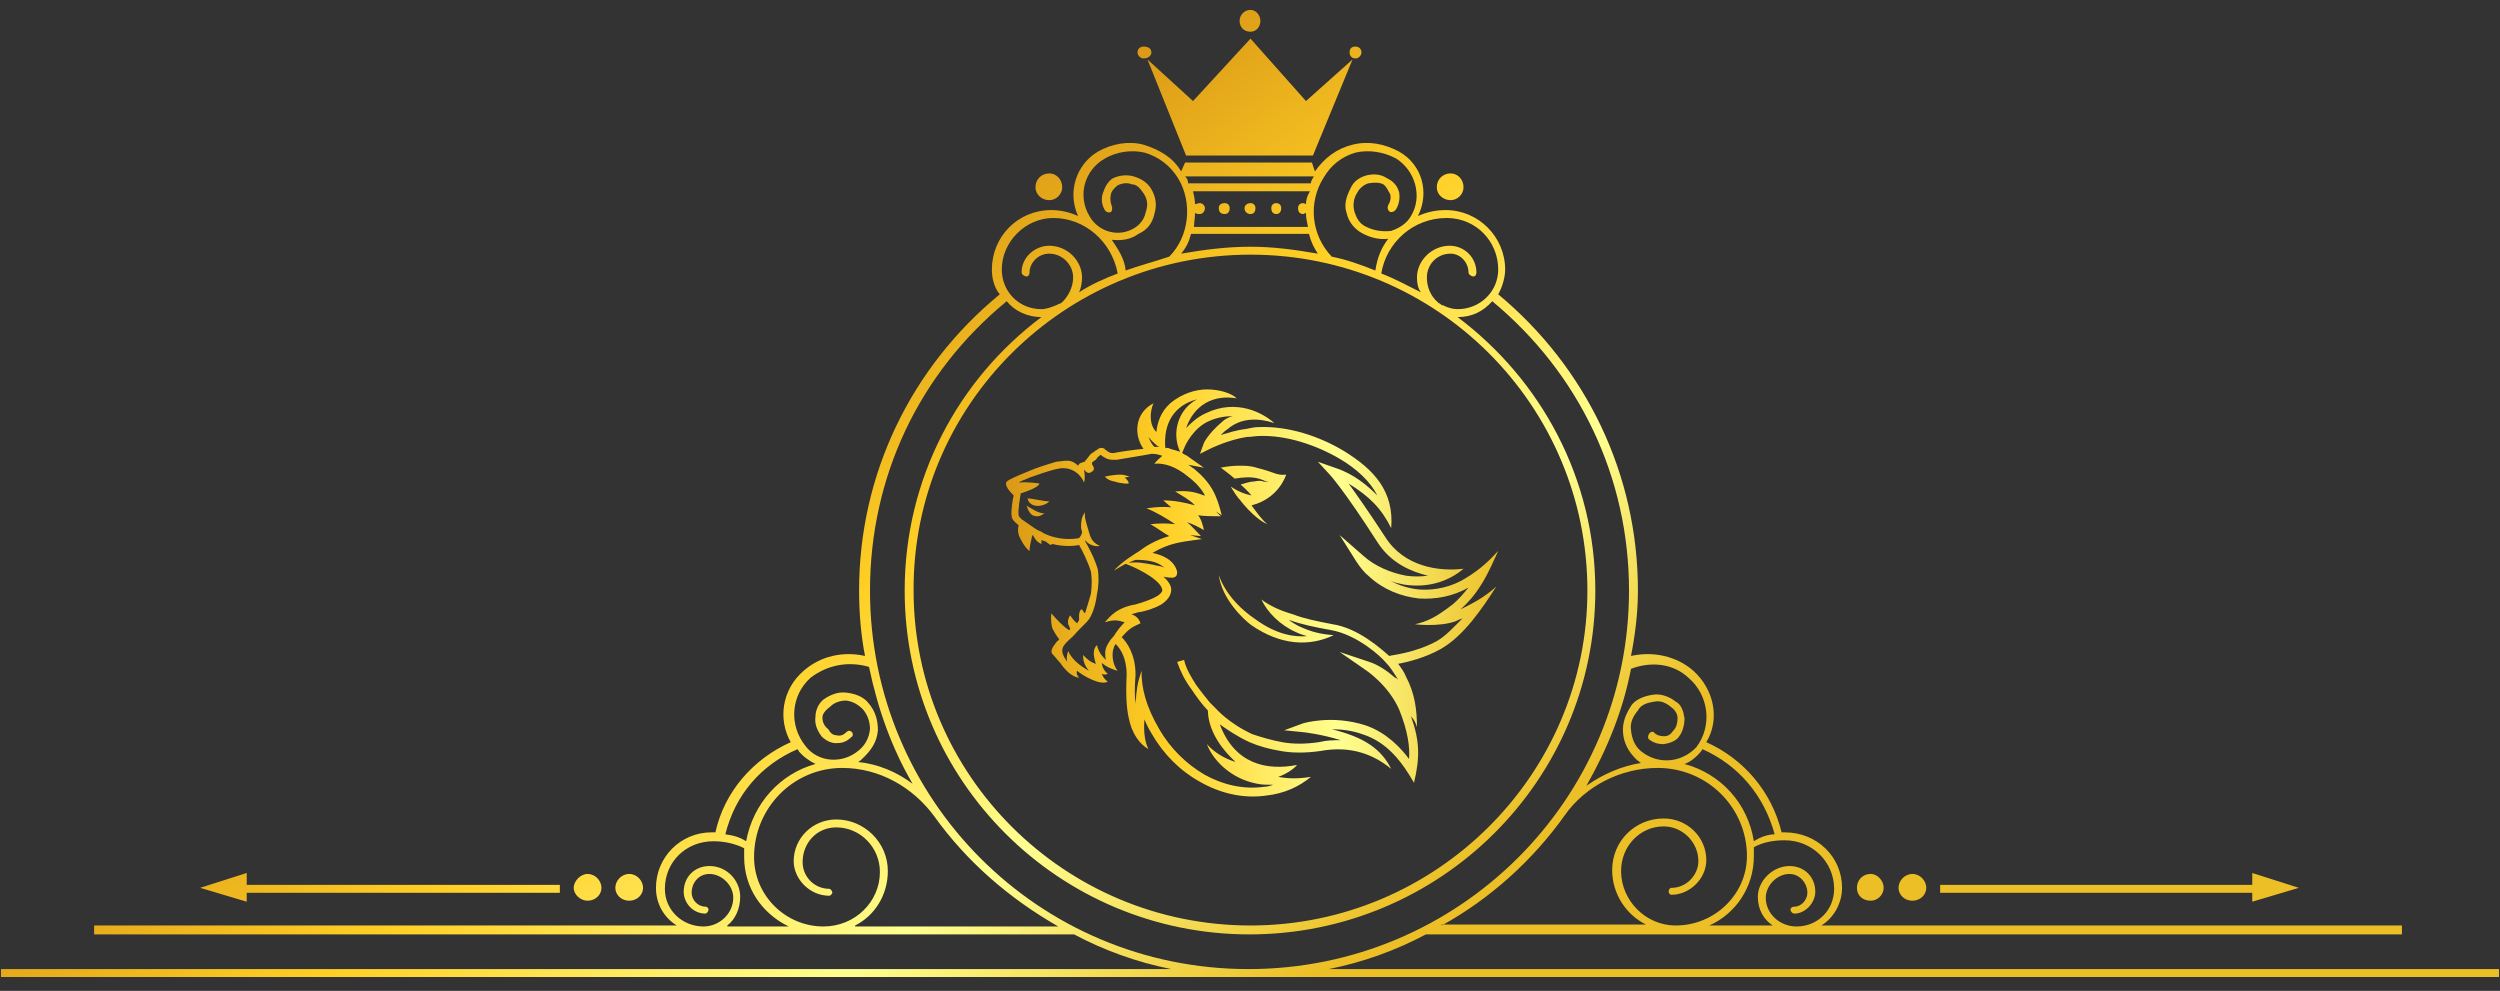 <?xml version="1.0" encoding="UTF-8"?>
<!DOCTYPE svg PUBLIC "-//W3C//DTD SVG 1.1//EN" "http://www.w3.org/Graphics/SVG/1.1/DTD/svg11.dtd">
<!-- Creator: CorelDRAW X7 -->
<svg xmlns="http://www.w3.org/2000/svg" xml:space="preserve" width="2.523in" height="1in" version="1.1" style="shape-rendering:geometricPrecision; text-rendering:geometricPrecision; image-rendering:optimizeQuality; fill-rule:evenodd; clip-rule:evenodd"
viewBox="0 0 2523 1000"
 xmlns:xlink="http://www.w3.org/1999/xlink">
 <rect x="0" y="0" width="2523" height="1000" fill="#333333" stroke="none"/>
 <defs>
  <style type="text/css">
   <![CDATA[
    .fil1 {fill:url(#id0)}
    .fil0 {fill:url(#id1)}
   ]]>
  </style>
  <linearGradient id="id0" gradientUnits="userSpaceOnUse" x1="1015.52" y1="598.559" x2="1511.98" y2="598.559">
   <stop offset="0" style="stop-opacity:1; stop-color:#DC9617"/>
   <stop offset="0" style="stop-opacity:1; stop-color:#DA9917"/>
   <stop offset="0.322" style="stop-opacity:1; stop-color:#FFCF25"/>
   <stop offset="0.678" style="stop-opacity:1; stop-color:#FFFF90"/>
   <stop offset="1" style="stop-opacity:1; stop-color:#ECBF26"/>
  </linearGradient>
  <linearGradient id="id1" gradientUnits="userSpaceOnUse" x1="1008.08" y1="149.295" x2="1515.25" y2="847.579">
   <stop offset="0" style="stop-opacity:1; stop-color:#DA9917"/>
   <stop offset="0.322" style="stop-opacity:1; stop-color:#FFCF25"/>
   <stop offset="0.678" style="stop-opacity:1; stop-color:#FFFF90"/>
   <stop offset="1" style="stop-opacity:1; stop-color:#ECBF26"/>
  </linearGradient>
 </defs>
 <g id="Layer_x0020_1">
  <path class="fil0" d="M1930 909c8,0 14,-6 14,-13 0,-7 -6,-14 -14,-14 -8,0 -14,7 -14,14 0,7 6,13 14,13zm-589 69c35,-7 68,-19 98,-35l985 0 0 -9 -586 0c12,-7 21,-22 21,-38 0,-31 -25,-56 -58,-56 -1,0 -3,0 -3,0 -10,-41 -38,-74 -76,-91 14,-23 8,-53 -13,-72 -17,-15 -41,-20 -63,-15 4,-20 7,-43 7,-66 0,-117 -52,-225 -141,-299 4,-7 7,-17 7,-25 0,-33 -27,-60 -60,-60 -10,0 -19,2 -28,6 12,-24 4,-52 -19,-65 -15,-8 -31,-11 -47,-7 -16,4 -28,13 -38,27l-3 -9 -128 0 -4 9c-8,-14 -22,-22 -38,-27 -15,-4 -32,-1 -46,7 -22,13 -31,41 -20,65 -9,-4 -18,-6 -27,-6 -34,0 -60,27 -60,60 0,8 2,18 8,25 -90,74 -142,182 -142,299 0,23 2,46 6,66 -22,-5 -45,0 -62,15 -22,19 -26,49 -13,72 -38,17 -67,50 -76,91 -1,0 -3,0 -4,0 -31,0 -56,25 -56,56 0,16 8,30 21,38l-588 0 0 9 989 0c30,16 63,28 98,35l-1181 0 0 8 2521 0 0 -8 -1181 0zm114 -44c49,-27 92,-66 124,-111 21,-30 57,-48 94,-48 50,0 90,40 90,89 0,38 -32,70 -72,70 -30,0 -55,-25 -55,-55 0,-25 19,-45 43,-45 19,0 35,16 35,35 0,14 -12,27 -27,27 -2,0 -3,2 -3,4 0,1 1,3 3,3 18,0 35,-16 35,-35 0,-23 -19,-42 -43,-42 -29,0 -52,23 -52,52 0,24 14,45 34,55l-206 0 0 1zm396 -37c0,21 -16,38 -38,38 -17,0 -31,-13 -31,-29 0,-12 11,-24 24,-24 10,0 18,9 18,19 0,7 -6,14 -13,14 -2,0 -4,1 -4,3 0,2 2,4 4,4 11,0 21,-11 21,-22 0,-15 -11,-26 -26,-26 -17,0 -32,15 -32,31 0,13 6,23 15,29l-64 0c27,-12 45,-39 45,-70 0,-3 0,-6 0,-9 9,-5 20,-7 31,-7 28,0 50,22 50,49l0 0zm-60 -55c-7,0 -15,3 -21,7 -6,-38 -33,-68 -70,-78 6,-2 12,-7 17,-13 0,-1 1,-1 1,-2 36,16 62,46 73,86zm-87 -158c21,18 24,49 8,70 -15,16 -39,18 -56,4 -6,-5 -9,-12 -10,-21 -1,-8 2,-14 7,-20 3,-6 10,-8 17,-9 6,-1 11,1 17,6 4,3 6,7 6,11 0,4 -1,9 -4,12 -3,4 -5,6 -10,6 -3,0 -7,-1 -9,-3 -2,-3 -5,-1 -6,1 -1,2 -1,4 0,5 5,4 10,5 15,5 6,-1 12,-3 15,-7 4,-5 6,-12 6,-19 -1,-7 -3,-14 -9,-17 -6,-5 -15,-8 -22,-7 -8,1 -17,4 -22,10 -6,9 -10,18 -9,29 1,10 5,18 13,26 2,2 4,3 5,4 -19,3 -38,11 -55,23 21,-37 37,-76 45,-118 21,-8 43,-5 58,9l0 0zm-192 -412c0,22 -18,40 -41,40 -4,0 -9,-1 -15,-4l-1 0c-1,-1 -2,-2 -3,-2 -1,-1 -1,-1 -1,-1 -7,-6 -11,-15 -11,-25 0,-13 10,-24 24,-24 10,0 18,9 18,19 0,2 3,4 5,4 2,0 3,-2 3,-4 0,-15 -12,-27 -27,-27 -18,0 -33,15 -33,32 0,6 1,11 4,15 -14,-7 -27,-14 -40,-19 5,-31 32,-56 66,-56 30,0 52,24 52,52zm-250 -15c188,0 340,152 340,339 0,186 -153,338 -340,338 -188,0 -340,-152 -340,-338 -1,-187 152,-339 340,-339zm56 -51c-1,0 -1,-1 -3,-1 -3,0 -5,2 -5,5 0,4 2,6 5,6 1,0 2,-1 3,-1 0,5 1,9 2,14l-115 0c0,-4 1,-9 1,-14 2,1 3,1 5,1 2,0 5,-2 5,-6 0,-3 -3,-5 -5,-5 -2,0 -4,1 -5,1 0,-4 -1,-9 -2,-13l118 0c-3,5 -4,9 -4,13l0 0zm-116 30l119 0c2,8 5,14 9,20 -23,-4 -45,-7 -68,-7 -24,0 -47,3 -70,7 5,-6 8,-12 10,-20l0 0zm166 -82c13,-3 28,-1 41,6 19,12 27,38 15,58 -4,7 -11,12 -20,15 -8,1 -17,0 -25,-4 -7,-3 -10,-9 -12,-15 -2,-7 -1,-14 3,-20 2,-4 7,-8 11,-9 6,-1 11,-1 15,1 4,3 5,7 7,10 1,4 0,8 -2,11 -1,2 -1,5 2,7 2,0 4,0 6,-3 3,-5 4,-11 3,-17 -2,-7 -6,-11 -12,-14 -6,-4 -13,-5 -21,-3 -7,2 -13,6 -16,13 -4,8 -7,16 -4,25 2,9 8,16 15,20 9,5 18,7 27,6 -7,9 -11,19 -13,32 -15,-6 -29,-11 -44,-14 -21,-22 -24,-55 -8,-80 7,-12 18,-21 32,-25l0 0zm-42 24c-1,2 -3,4 -3,7l-124 0c0,-3 -1,-5 -3,-7l130 0zm-211 -18c12,-7 27,-9 40,-6 14,4 26,13 34,26 15,25 11,59 -9,79 -15,5 -30,9 -44,14 -1,-12 -8,-22 -14,-31 9,1 19,0 27,-6 9,-4 14,-11 16,-20 3,-10 1,-18 -3,-25 -4,-7 -11,-11 -18,-13 -7,-2 -15,-1 -21,2 -5,3 -8,9 -10,15 -2,6 -1,12 2,17 1,2 4,3 6,2 1,0 2,-4 1,-6 -1,-3 -2,-7 -1,-11 0,-3 3,-7 7,-10 4,-2 10,-3 14,-1 6,0 9,5 12,9 4,6 5,12 2,20 -1,6 -6,12 -11,15 -16,10 -36,4 -45,-11 -13,-21 -6,-47 15,-59zm-52 60c32,0 59,24 65,56 -13,5 -27,11 -39,19 2,-4 3,-10 3,-15 0,-17 -15,-32 -33,-32 -14,0 -28,11 -28,27 0,2 3,4 5,4 2,0 3,-2 3,-4 0,-9 8,-19 20,-19 13,0 24,11 24,24 0,10 -5,19 -11,25 -1,0 -1,1 -1,1 -1,0 -3,1 -5,2 -5,2 -10,4 -15,4 -23,0 -40,-18 -40,-40 0,-28 24,-52 52,-52l0 0zm-245 464c17,-13 38,-17 59,-11 9,43 23,82 44,118 -16,-12 -35,-20 -55,-22 2,-1 4,-3 6,-5 7,-7 13,-15 14,-27 0,-9 -2,-19 -10,-28 -5,-6 -13,-9 -22,-10 -8,-1 -16,2 -23,7 -5,4 -8,11 -8,17 -1,7 1,13 6,20 4,4 9,7 15,7 5,0 10,-1 15,-6 2,-1 2,-3 1,-5 -2,-2 -4,-2 -6,0 -3,3 -6,4 -10,3 -3,0 -6,-2 -8,-6 -4,-3 -6,-7 -6,-12 0,-4 4,-8 8,-11 4,-4 10,-6 16,-6 7,1 12,4 17,9 5,6 7,13 7,20 -1,9 -5,16 -11,21 -16,14 -41,13 -54,-4 -17,-21 -15,-51 5,-69l0 0zm-13 72c0,1 1,1 1,2 5,6 11,10 17,13 -36,10 -63,40 -70,78 -6,-4 -13,-6 -21,-7 10,-40 36,-70 73,-86zm-71 178c8,-6 13,-17 13,-29 0,-16 -13,-31 -31,-31 -15,0 -26,11 -26,26 0,11 9,22 22,22 1,0 3,-2 3,-4 0,-2 -2,-3 -3,-3 -8,0 -14,-7 -14,-14 0,-10 7,-19 18,-19 12,0 24,11 24,24 0,16 -14,29 -30,29 -21,0 -39,-16 -39,-38 0,-27 21,-48 49,-48 10,0 21,2 31,7 0,3 0,6 0,9 0,31 18,57 45,70l-62 0 0 -1zm129 0c20,-10 33,-31 33,-55 0,-29 -24,-52 -52,-52 -24,0 -43,19 -43,42 0,18 16,35 36,35 1,0 3,-2 3,-3 0,-2 -2,-4 -3,-4 -15,0 -27,-12 -27,-27 0,-19 14,-35 34,-35 24,0 44,20 44,45 0,30 -25,55 -57,55 -38,0 -70,-31 -70,-70 0,-50 40,-90 89,-90 37,0 71,19 93,49 33,46 76,83 125,111l-205 0 0 -1zm15 -338c0,-114 49,-219 138,-292 8,10 21,16 35,16 -84,63 -138,163 -138,276 0,192 156,347 348,347 192,0 349,-155 349,-347 0,-113 -55,-213 -139,-276 15,0 26,-6 35,-16 88,73 138,178 138,292 0,211 -172,382 -384,382 -212,0 -382,-171 -382,-382l0 0zm586 -394c7,0 13,-6 13,-13 0,-8 -6,-14 -13,-14 -8,0 -14,6 -14,14 0,7 6,13 14,13zm-405 0c7,0 13,-6 13,-13 0,-8 -6,-14 -13,-14 -8,0 -14,6 -14,14 0,7 6,13 14,13zm177 14c3,0 5,-2 5,-6 0,-3 -2,-5 -5,-5 -4,0 -6,2 -6,5 0,4 2,6 6,6zm26 0c3,0 5,-2 5,-6 0,-3 -2,-5 -5,-5 -3,0 -6,2 -6,5 0,4 3,6 6,6zm26 0c3,0 5,-2 5,-6 0,-3 -2,-5 -5,-5 -3,0 -5,2 -5,5 0,4 2,6 5,6zm80 -157c3,0 6,-3 6,-6 0,-4 -3,-6 -6,-6 -4,0 -6,2 -6,6 0,3 2,6 6,6zm-214 0c5,0 8,-3 8,-6 0,-4 -3,-6 -8,-6 -3,0 -6,2 -6,6 0,3 3,6 6,6zm108 -27c6,0 10,-5 10,-11 0,-5 -4,-11 -10,-11 -7,0 -11,6 -11,11 0,6 4,11 11,11zm-65 125l128 0 40 -97 -47 42 -56 -63 -58 63 -46 -42 39 97zm-948 744l316 0 0 -8 -316 0 0 -12 -47 15 47 14 0 -9zm386 8c8,0 14,-6 14,-13 0,-7 -6,-14 -14,-14 -8,0 -14,7 -14,14 0,7 6,13 14,13zm-42 0c8,0 14,-6 14,-13 0,-7 -6,-14 -14,-14 -7,0 -14,7 -14,14 0,7 7,13 14,13zm1680 1l47 -14 -47 -15 0 12 -315 0 0 8 315 0 0 9zm-385 -1c7,0 13,-6 13,-13 0,-7 -6,-14 -13,-14 -9,0 -14,7 -14,14 0,7 5,13 14,13z"/>
  <path class="fil1" d="M1181 407c-10,9 -13,20 -14,29l0 0c-7,-7 -7,-19 -3,-29l0 0c-19,10 -20,32 -10,46l0 0c-11,1 -24,3 -29,4l0 0c-4,1 -7,-1 -9,-3l0 0c-1,0 -1,0 -1,-1l0 0c-2,-1 -3,-1 -4,-1l0 0c-1,0 -3,1 -4,2l0 0c-2,1 -4,3 -6,4l0 0c-2,2 -3,4 -4,5l0 0c-1,1 -2,2 -2,3l0 0c-1,0 -2,0 -3,1l0 0c-2,0 -3,1 -4,3l0 0c-7,-7 -12,-5 -22,-4l0 0c-10,3 -20,6 -29,10l0 0c-10,4 -19,8 -21,10l0 0c-3,4 4,11 7,14l0 0c-1,4 -3,16 -2,21l0 0c0,3 3,6 7,9l0 0c-1,4 -1,9 2,14l0 0c5,10 9,12 9,12l0 0c0,0 0,-5 2,-12l0 0c0,-2 1,-3 1,-4l0 0c1,0 1,1 1,1l0 0c1,2 3,6 8,8l0 0c0,0 0,-1 0,-4l0 0c2,1 4,1 5,2l0 0c1,1 3,2 4,3l0 0 2 -1c12,3 23,2 27,1l0 0c3,5 9,17 12,27l0 0c1,6 1,14 0,22l0 0c-2,7 -4,14 -6,20l0 0c-2,-2 -3,-4 -3,-4l0 0c-1,0 -2,0 -3,5l0 0c0,2 0,4 0,6l0 0c-1,1 -1,2 -2,3l0 0c-4,-3 -7,-8 -7,-8l0 0c0,0 -3,4 -2,9l0 0c1,2 2,4 2,5l0 0c0,0 -1,1 -1,1l0 0c-7,-4 -18,-17 -18,-17l0 0c0,0 -1,8 1,15l0 0c2,4 5,9 7,11l0 0c-1,1 -1,2 -2,2l0 0c-5,6 -8,11 -4,14l0 0c2,2 4,5 7,8l0 0c4,6 11,14 19,15l0 0c-2,-2 -3,-5 -2,-7l0 0c6,5 23,15 31,11l0 0c-3,-2 -5,-5 -6,-8l0 0c2,1 4,1 6,0l0 0c-3,-2 -6,-7 -6,-11l0 0c4,4 12,7 16,8l0 0c-6,-7 -6,-19 -4,-23l0 0c0,-1 1,-3 2,-4l0 0c4,4 11,13 11,31l0 0c-1,21 0,34 2,43l0 0c3,16 11,27 20,32l0 0c-4,-8 -5,-19 -4,-30l0 0c2,5 4,9 7,14l0 0c12,21 29,38 49,49l0 0c21,12 44,17 66,14l0 0c19,-2 34,-9 46,-19l0 0c-12,2 -23,2 -33,0l0 0c6,-2 15,-7 19,-12l0 0c-31,6 -63,-1 -78,-41l0 0c7,5 17,12 30,18l0 0c9,4 20,7 32,9l0 0c11,2 25,2 39,0l0 0c32,-6 55,4 72,18l0 0c-10,-20 -27,-32 -60,-40l0 0c9,0 20,1 31,5l0 0c25,8 40,28 52,49l0 0c6,-25 6,-42 -3,-67l0 0c3,3 5,7 6,11l0 0c0,-17 -2,-34 -11,-51l0 0c-2,-5 -5,-9 -8,-13l0 0c10,-2 27,-6 43,-15l0 0c23,-13 42,-41 56,-63l0 0c-12,11 -24,17 -36,23l0 0c20,-18 28,-37 38,-59 -10,11 -19,19 -32,27l0 0c-14,9 -31,13 -47,12l0 0c-11,-1 -21,-4 -30,-9l0 0c4,2 9,3 14,4l0 0c27,4 47,-5 60,-16l0 0c-25,3 -60,-2 -79,-32l0 0c-17,-26 -29,-43 -37,-54l0 0c21,13 33,25 43,45l0 0c3,-37 -17,-59 -48,-78l0 0c-25,-15 -56,-25 -85,-24l0 0c-5,0 -9,1 -14,2l0 0c-9,1 -18,4 -25,6l0 0c2,-2 4,-4 7,-6l0 0c14,-12 32,-11 47,-6l0 0c-11,-10 -38,-25 -69,-10l0 0c-9,4 -15,10 -20,15l0 0c8,-23 27,-34 51,-30l0 0c-5,-5 -17,-9 -30,-9l0 0c-11,0 -25,4 -37,14zm0 46c-1,-1 -3,-1 -5,-1l0 0c-2,-25 9,-43 32,-49l0 0c-19,10 -26,34 -17,53l0 0c-3,-1 -6,-2 -10,-3zm17 7c-2,-1 -4,-2 -5,-3l0 0 3 -7c0,0 8,-18 24,-25l0 0c9,-4 17,-5 24,-5l0 0c-4,1 -8,3 -11,6l0 0c-14,12 -18,21 -18,21l0 0 -4 11 10 -5c0,0 18,-9 37,-12l0 0c5,0 9,-1 13,-1l0 0c27,-1 57,9 81,23l0 0c17,10 31,23 38,37l0 0c-10,-10 -24,-22 -43,-28l0 0 -17 -6 12 13c0,0 14,15 48,68l0 0c14,22 35,30 51,34l0 0c-7,1 -15,1 -22,0l0 0c-16,-3 -32,-10 -43,-20l0 0 -24 -21 17 27c4,6 8,11 13,15l0 0c14,13 32,20 50,22l0 0c17,1 34,-2 50,-11l0 0c-5,6 -10,12 -16,17l0 0c-17,13 -25,17 -38,20l0 0c0,0 24,3 41,-3l0 0c2,-1 4,-2 7,-3l0 0c-8,8 -17,18 -26,23l0 0c-22,12 -45,14 -48,15l0 0c-8,-7 -31,-28 -57,-32l0 0c-16,-3 -30,-6 -40,-10l0 0c-14,-4 -24,-9 -32,-15l0 0c6,13 19,26 35,33l0 0c4,2 8,3 11,4l0 0c-12,1 -30,-1 -52,-17l0 0c-31,-21 -37,-45 -37,-45l0 0c3,25 26,46 33,51l0 0c29,20 58,22 83,10l0 0c-13,-1 -22,-3 -35,-9l0 0c-4,-2 -7,-4 -10,-6l0 0 1 0c11,4 25,7 42,10l0 0c26,5 49,26 54,32l0 0c5,5 8,10 13,18l0 0c-1,-1 -2,-2 -3,-2l0 0c-8,-7 -17,-13 -26,-16l0 0 -30 -10 26 18c0,0 23,15 34,40l0 0c9,22 11,39 10,50l0 0c-8,-11 -23,-27 -44,-34l0 0c-34,-11 -63,-2 -63,-2l0 0 -19 7 20 2c0,0 18,2 37,8l0 0c-7,0 -14,0 -22,2l0 0c-14,2 -26,2 -37,0l0 0c-11,-2 -21,-5 -30,-8l0 0c-24,-11 -37,-26 -37,-26l0 0 -6 -6c-4,-5 -9,-11 -14,-18l0 0c-5,-8 -10,-16 -12,-25l0 0 -7 2c3,9 8,19 14,27l0 0c6,9 12,17 17,22l0 0 0 1c1,22 16,40 28,51l0 0c-10,-3 -21,-9 -29,-18l0 0c6,16 24,35 51,40l0 0c5,1 10,1 16,1l0 0c-3,1 -6,2 -9,2l0 0c-21,3 -42,-2 -60,-12l0 0c-19,-11 -35,-27 -46,-46l0 0c-14,-24 -18,-42 -18,-59l0 0c-4,12 -5,18 -6,33l0 0c-1,-7 -1,-16 0,-29l0 0c0,-21 -9,-33 -14,-38l0 0c7,-8 10,-10 19,-14l0 0c-1,-3 -3,-7 -9,-9l0 0c2,-1 4,-1 6,-2l0 0c8,-1 17,-4 24,-8l0 0c6,-4 10,-9 10,-15l0 0c0,-4 -3,-9 -8,-13l0 0c5,1 8,1 10,1l0 0c3,-1 4,-2 4,-6l0 0c-3,-12 -15,-17 -25,-19l0 0c19,-11 30,-11 50,-14l0 0 -12 -4 11 1c-5,-5 -9,-10 -14,-14l0 0c6,2 12,5 17,8l0 0c-1,-5 -3,-12 -6,-15l0 0c7,1 15,1 23,1l0 0 -5 -5 6 4c-5,-20 -10,-32 -28,-47l0 0c-2,-1 -4,-3 -6,-4l0 0 16 3 -17 -12zm-33 -9c-2,-2 -4,-5 -6,-10l0 0c4,5 9,9 9,9l0 0 2 1c-2,0 -4,0 -5,0zm-38 13c5,-1 25,-4 35,-6l0 0 1 0c4,0 7,1 10,2l0 0c-2,2 -6,5 -8,8l0 0c10,-1 22,3 34,13l0 0c8,6 14,13 17,19l0 0 -1 0c-10,-4 -18,-5 -29,-4l0 0c8,5 14,8 20,14l0 0c-11,-3 -21,-5 -32,-5l0 0 8 7c-10,-1 -17,0 -25,1l0 0c10,4 20,10 29,16l0 0c-9,-1 -15,-1 -25,0l0 0c7,4 12,8 19,12l0 0c-14,4 -25,11 -30,15l0 0c-3,2 -17,10 -26,20l0 0c5,-3 8,-5 12,-7l0 0c16,6 37,18 37,27l0 0c0,1 -2,4 -6,6l0 0c-5,3 -14,6 -21,8l0 0c-18,3 -25,11 -31,18l0 0c10,-3 13,-2 20,0l0 0c-4,4 -8,9 -11,14l0 0c-3,3 -5,6 -7,10l0 0c-2,4 -2,9 -1,14l0 0c-3,-3 -7,-7 -9,-15l0 0c-4,4 -4,10 -1,19l0 0c-6,-2 -9,-5 -13,-9l0 0c0,5 1,10 6,16l0 0c-11,-6 -18,-13 -21,-20l0 0c-1,3 -2,7 -1,11l0 0c-9,-13 -5,-16 6,-26l0 0c6,-7 13,-13 16,-17l0 0c4,-6 7,-16 8,-25l0 0c2,-9 2,-18 1,-25l0 0c-3,-11 -10,-24 -13,-29l0 0c0,0 1,0 1,-1l0 0c0,1 0,1 0,1l0 0c2,3 8,6 14,5l0 0c-6,-3 -9,-6 -11,-14l0 0c-2,-7 -5,-15 -4,-20l0 0c-4,5 -4,11 -4,15l0 0c0,2 1,4 1,5l0 0c0,2 -2,5 -3,6l0 0c-4,1 -20,3 -36,-5l0 0c0,0 0,0 0,0l0 0c0,0 -1,0 -1,-1l0 0c-3,-1 -5,-2 -8,-4l0 0 -13 -9c-2,-2 -3,-3 -3,-4l0 0c-1,-5 2,-21 2,-21l0 0 0 -1c6,-2 18,-6 19,-10l0 0c0,0 -11,-2 -21,-1l0 0c3,-2 7,-3 11,-5l0 0c9,-3 19,-7 29,-9l0 0c15,-3 24,8 26,14l0 0c1,-3 1,-8 0,-13l0 0c2,2 4,5 8,2l0 0c3,-2 2,-4 1,-6l0 0c-1,-1 -1,-2 -1,-3l0 0c1,-1 2,-2 4,-3l0 0c1,-2 3,-4 5,-5l0 0 0 0 1 1c3,2 6,4 11,4l0 0c1,0 2,0 4,0zm19 101c10,0 22,1 29,8l0 0 -2 -1c-3,-1 -6,-1 -9,-2l0 0c-10,-2 -17,-3 -25,-2l0 0c2,-1 4,-2 7,-3zm86 -93c0,0 7,5 14,11l0 0c1,0 10,-2 19,-1l0 0c9,1 13,5 15,4l0 0c-1,1 -2,0 -5,0l0 0c-2,-1 -5,-1 -10,0l0 0c-4,0 -9,2 -13,3l0 0c6,5 11,11 11,11l0 0c0,0 -5,-1 -10,-3l0 0c-5,-2 -11,-6 -11,-6l0 0c0,0 4,7 8,12l0 0c0,0 1,1 1,1l0 0 0 0c0,0 14,19 28,25l0 0c-6,-5 -10,-11 -16,-19l0 0c28,-7 35,-31 35,-31l0 0c-10,1 -10,-2 -30,-7l0 0c-6,-2 -12,-2 -17,-2l0 0c-11,0 -19,2 -19,2zm-117 9c0,0 3,4 10,5l0 0c6,2 16,3 14,1l0 0c-1,-3 -4,-5 -4,-5l0 0 5 -1c-3,-1 -6,-2 -9,-2l0 0c-8,0 -16,2 -16,2zm-56 25c-6,0 -17,-3 -22,-3l0 0c2,10 16,9 22,3zm-17 14c5,2 8,1 12,-2l0 0c-4,0 -6,-1 -10,-3l0 0c-3,-2 -6,-3 -8,-5l0 0c1,4 3,8 6,10zm188 60c0,0 0,0 0,0l0 0c0,0 0,0 0,0l0 0z"/>
 </g>
</svg>
